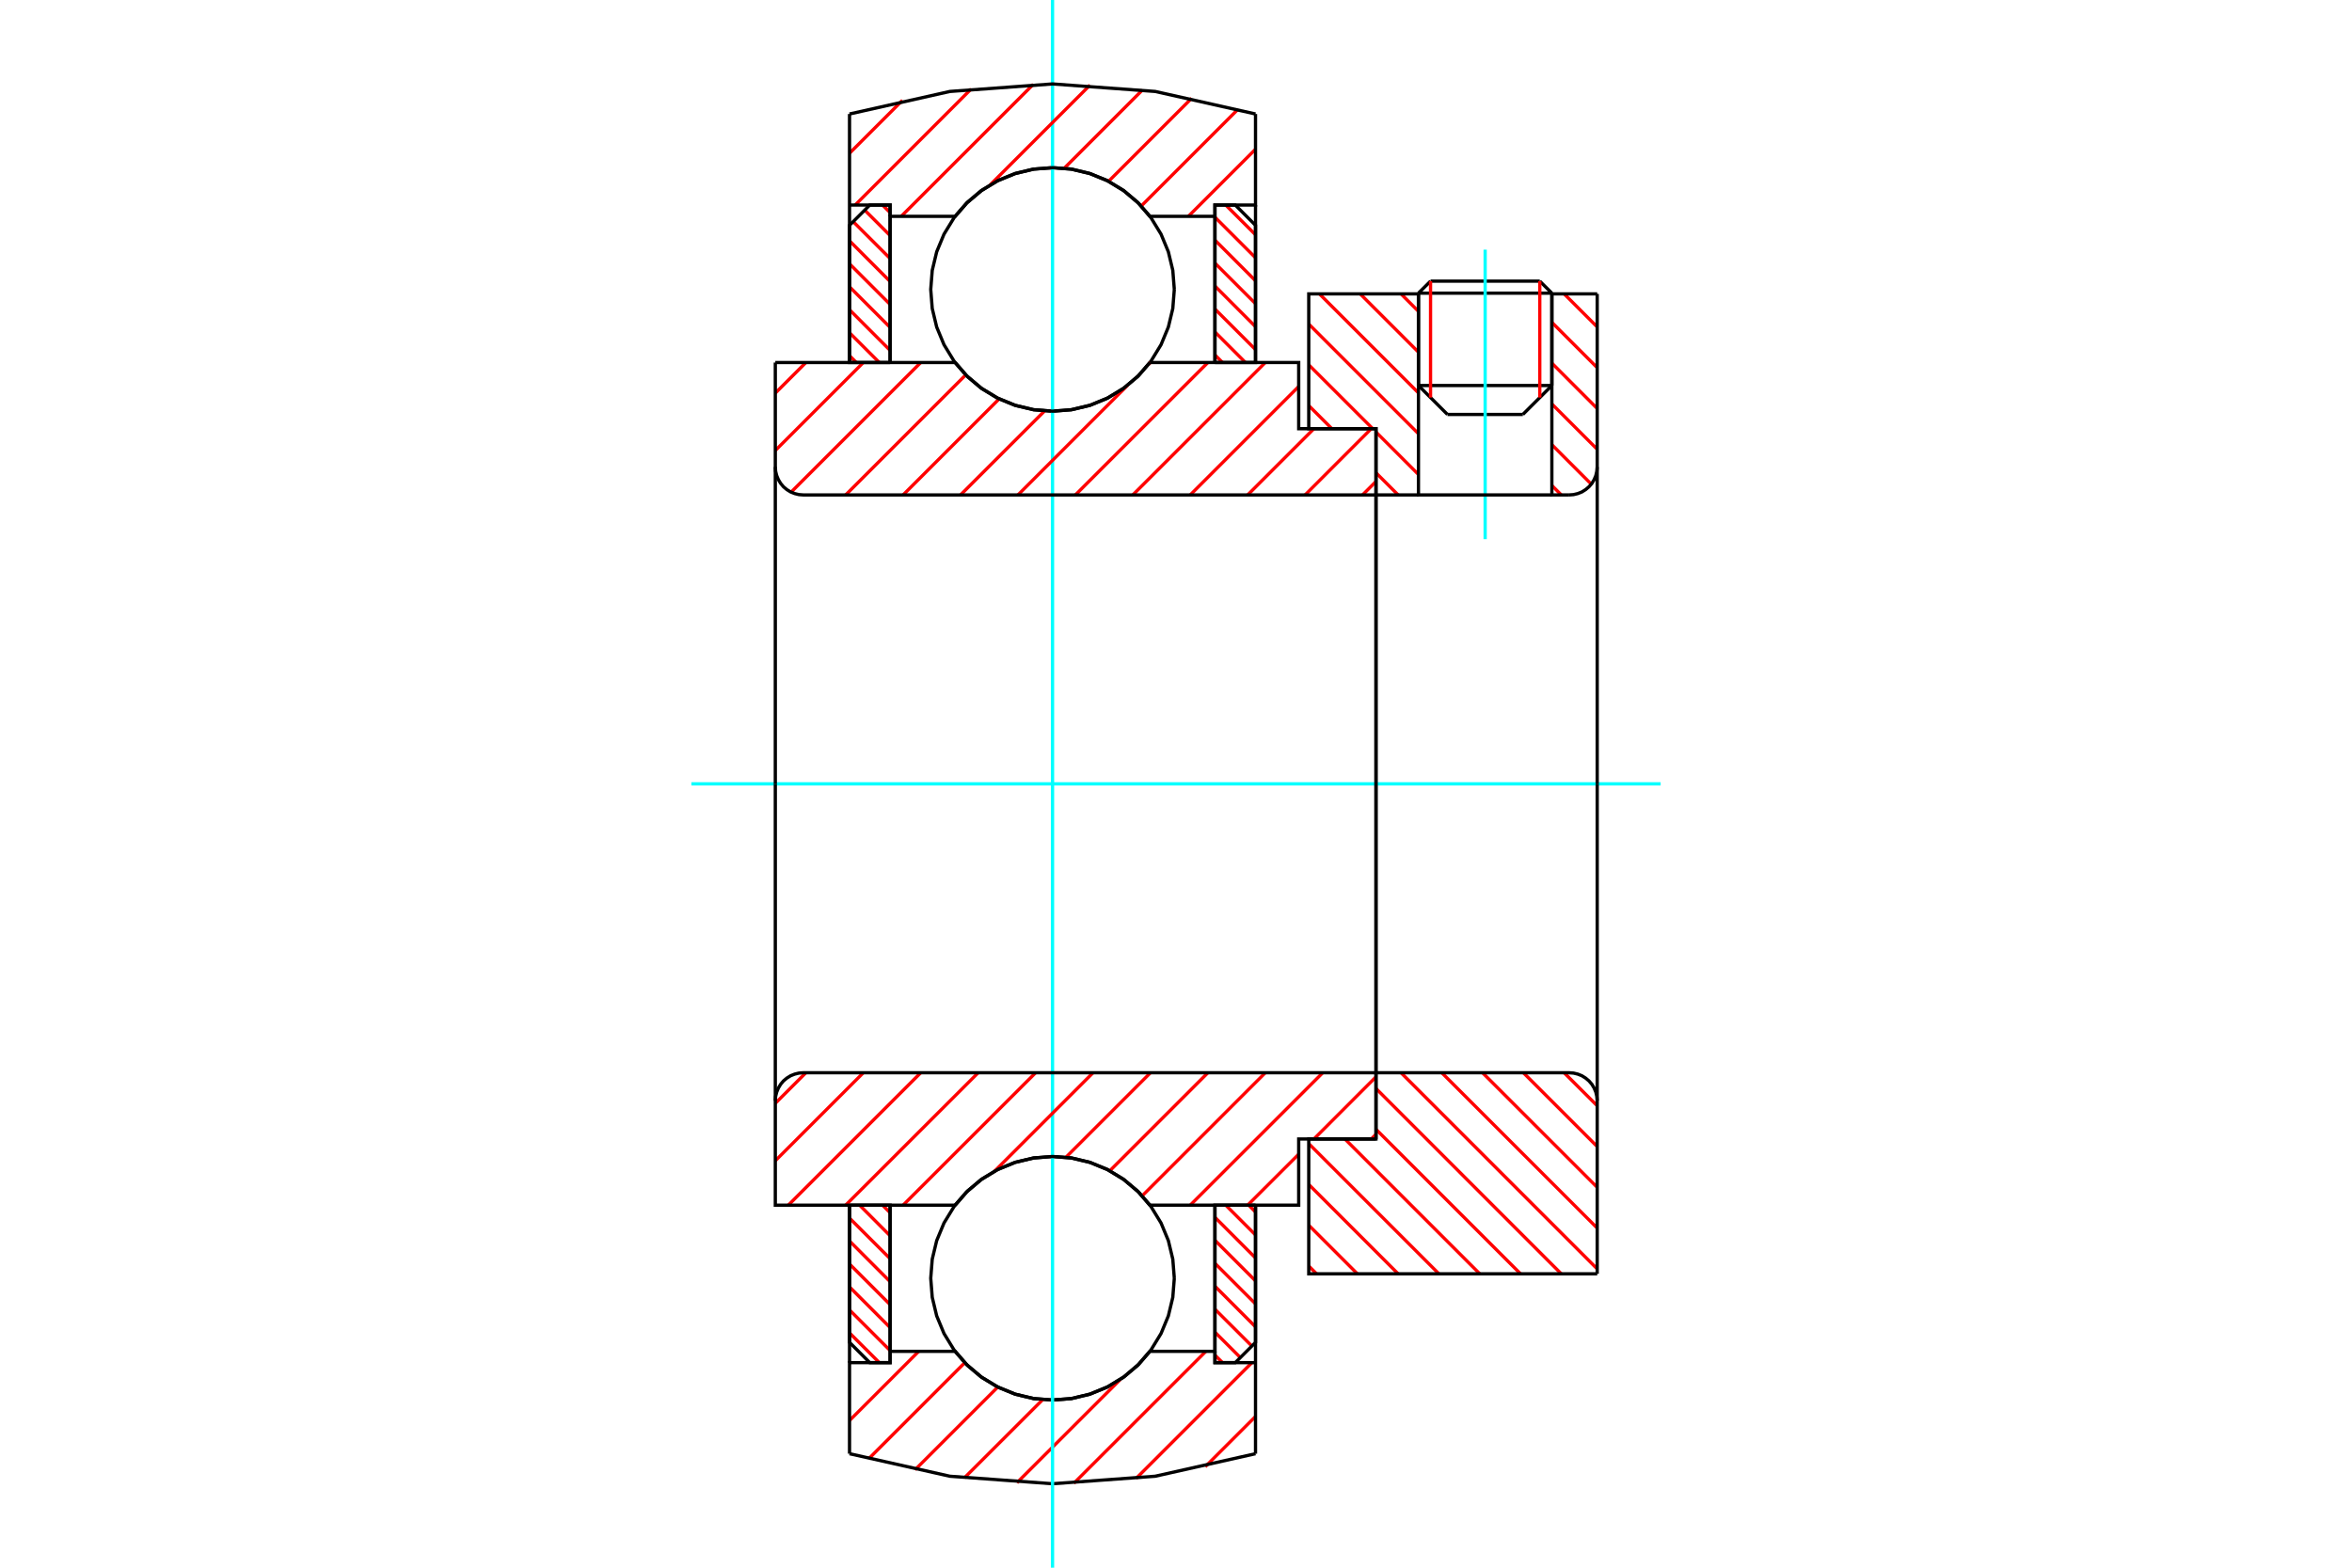 <?xml version="1.0" standalone="no"?>
<!DOCTYPE svg PUBLIC "-//W3C//DTD SVG 1.1//EN"
	"http://www.w3.org/Graphics/SVG/1.1/DTD/svg11.dtd">
<svg xmlns="http://www.w3.org/2000/svg" height="100%" width="100%" viewBox="0 0 36000 24000">
	<rect x="-1800" y="-1200" width="39600" height="26400" style="fill:#FFF"/>
	<g style="fill:none; fill-rule:evenodd" transform="matrix(1 0 0 1 0 0)">
		<g style="fill:none; stroke:#000; stroke-width:50; shape-rendering:geometricPrecision">
			<line x1="23753" y1="4488" x2="21711" y2="4488"/>
			<line x1="21896" y1="4304" x2="23568" y2="4304"/>
			<line x1="21711" y1="5902" x2="23753" y2="5902"/>
			<line x1="23309" y1="6345" x2="22155" y2="6345"/>
			<line x1="21896" y1="4304" x2="21711" y2="4488"/>
			<line x1="23753" y1="4488" x2="23568" y2="4304"/>
			<line x1="23309" y1="6345" x2="23753" y2="5902"/>
			<line x1="21711" y1="5902" x2="22155" y2="6345"/>
			<line x1="21711" y1="4488" x2="21711" y2="5902"/>
			<line x1="23753" y1="5902" x2="23753" y2="4488"/>
		</g>
		<g style="fill:none; stroke:#0FF; stroke-width:50; shape-rendering:geometricPrecision">
			<line x1="22732" y1="8254" x2="22732" y2="3822"/>
		</g>
		<g style="fill:none; stroke:#F00; stroke-width:50; shape-rendering:geometricPrecision">
			<line x1="23568" y1="4304" x2="23568" y2="6086"/>
			<line x1="21896" y1="6086" x2="21896" y2="4304"/>
			<line x1="13003" y1="20406" x2="13459" y2="20861"/>
			<line x1="13003" y1="20054" x2="13624" y2="20675"/>
			<line x1="13003" y1="19702" x2="13624" y2="20324"/>
			<line x1="13003" y1="19351" x2="13624" y2="19972"/>
			<line x1="13003" y1="18999" x2="13624" y2="19621"/>
			<line x1="13003" y1="18648" x2="13624" y2="19269"/>
			<line x1="13157" y1="18450" x2="13624" y2="18918"/>
			<line x1="13508" y1="18450" x2="13624" y2="18566"/>
		</g>
		<g style="fill:none; stroke:#000; stroke-width:50; shape-rendering:geometricPrecision">
			<polyline points="13003,18450 13003,20551 13313,20861 13624,20861 13624,18450 13003,18450"/>
		</g>
		<g style="fill:none; stroke:#0FF; stroke-width:50; shape-rendering:geometricPrecision">
			<line x1="10582" y1="12000" x2="25418" y2="12000"/>
		</g>
		<g style="fill:none; stroke:#F00; stroke-width:50; shape-rendering:geometricPrecision">
			<line x1="13003" y1="5445" x2="13107" y2="5550"/>
			<line x1="13003" y1="5094" x2="13459" y2="5550"/>
			<line x1="13003" y1="4742" x2="13624" y2="5364"/>
			<line x1="13003" y1="4391" x2="13624" y2="5012"/>
			<line x1="13003" y1="4039" x2="13624" y2="4660"/>
			<line x1="13003" y1="3687" x2="13624" y2="4309"/>
			<line x1="13059" y1="3393" x2="13624" y2="3957"/>
			<line x1="13235" y1="3217" x2="13624" y2="3606"/>
			<line x1="13508" y1="3139" x2="13624" y2="3254"/>
		</g>
		<g style="fill:none; stroke:#000; stroke-width:50; shape-rendering:geometricPrecision">
			<polyline points="13624,5550 13624,3139 13313,3139 13003,3449 13003,5550 13624,5550"/>
		</g>
		<g style="fill:none; stroke:#F00; stroke-width:50; shape-rendering:geometricPrecision">
			<line x1="19113" y1="18450" x2="19217" y2="18555"/>
			<line x1="18761" y1="18450" x2="19217" y2="18906"/>
			<line x1="18596" y1="18636" x2="19217" y2="19258"/>
			<line x1="18596" y1="18988" x2="19217" y2="19609"/>
			<line x1="18596" y1="19340" x2="19217" y2="19961"/>
			<line x1="18596" y1="19691" x2="19217" y2="20313"/>
			<line x1="18596" y1="20043" x2="19161" y2="20607"/>
			<line x1="18596" y1="20394" x2="18985" y2="20783"/>
			<line x1="18596" y1="20746" x2="18712" y2="20861"/>
		</g>
		<g style="fill:none; stroke:#000; stroke-width:50; shape-rendering:geometricPrecision">
			<polyline points="19217,18450 19217,20551 18907,20861 18596,20861 18596,18450 19217,18450"/>
		</g>
		<g style="fill:none; stroke:#F00; stroke-width:50; shape-rendering:geometricPrecision">
			<line x1="18761" y1="3139" x2="19217" y2="3594"/>
			<line x1="18596" y1="3325" x2="19217" y2="3946"/>
			<line x1="18596" y1="3676" x2="19217" y2="4298"/>
			<line x1="18596" y1="4028" x2="19217" y2="4649"/>
			<line x1="18596" y1="4379" x2="19217" y2="5001"/>
			<line x1="18596" y1="4731" x2="19217" y2="5352"/>
			<line x1="18596" y1="5082" x2="19063" y2="5550"/>
			<line x1="18596" y1="5434" x2="18712" y2="5550"/>
		</g>
		<g style="fill:none; stroke:#000; stroke-width:50; shape-rendering:geometricPrecision">
			<polyline points="18596,5550 18596,3139 18907,3139 19217,3449 19217,5550 18596,5550"/>
			<polyline points="17974,4431 17951,4139 17883,3855 17771,3585 17618,3335 17428,3113 17206,2923 16956,2770 16686,2658 16402,2589 16110,2567 15818,2589 15534,2658 15264,2770 15014,2923 14792,3113 14602,3335 14449,3585 14337,3855 14269,4139 14246,4431 14269,4723 14337,5007 14449,5277 14602,5527 14792,5749 15014,5939 15264,6092 15534,6204 15818,6272 16110,6295 16402,6272 16686,6204 16956,6092 17206,5939 17428,5749 17618,5527 17771,5277 17883,5007 17951,4723 17974,4431"/>
			<polyline points="17974,19569 17951,19277 17883,18993 17771,18723 17618,18473 17428,18251 17206,18061 16956,17908 16686,17796 16402,17728 16110,17705 15818,17728 15534,17796 15264,17908 15014,18061 14792,18251 14602,18473 14449,18723 14337,18993 14269,19277 14246,19569 14269,19861 14337,20145 14449,20415 14602,20665 14792,20887 15014,21077 15264,21230 15534,21342 15818,21411 16110,21433 16402,21411 16686,21342 16956,21230 17206,21077 17428,20887 17618,20665 17771,20415 17883,20145 17951,19861 17974,19569"/>
		</g>
		<g style="fill:none; stroke:#F00; stroke-width:50; shape-rendering:geometricPrecision">
			<line x1="23941" y1="16423" x2="24447" y2="16928"/>
			<line x1="23317" y1="16423" x2="24447" y2="17553"/>
			<line x1="22692" y1="16423" x2="24447" y2="18177"/>
			<line x1="22068" y1="16423" x2="24447" y2="18801"/>
			<line x1="21444" y1="16423" x2="24447" y2="19426"/>
			<line x1="21061" y1="16664" x2="23897" y2="19501"/>
			<line x1="21061" y1="17289" x2="23273" y2="19501"/>
			<line x1="20585" y1="17437" x2="22649" y2="19501"/>
			<line x1="20032" y1="17508" x2="22024" y2="19501"/>
			<line x1="20032" y1="18133" x2="21400" y2="19501"/>
			<line x1="20032" y1="18757" x2="20776" y2="19501"/>
			<line x1="20032" y1="19381" x2="20151" y2="19501"/>
		</g>
		<g style="fill:none; stroke:#000; stroke-width:50; shape-rendering:geometricPrecision">
			<line x1="24447" y1="12000" x2="24447" y2="19501"/>
			<polyline points="24447,16851 24441,16784 24426,16719 24400,16657 24365,16599 24321,16548 24270,16505 24213,16469 24151,16444 24085,16428 24018,16423 21061,16423 21061,12000"/>
			<polyline points="21061,16423 21061,17437 20032,17437 20032,19501 24447,19501"/>
		</g>
		<g style="fill:none; stroke:#F00; stroke-width:50; shape-rendering:geometricPrecision">
			<line x1="23941" y1="4499" x2="24447" y2="5005"/>
			<line x1="23753" y1="4935" x2="24447" y2="5629"/>
			<line x1="23753" y1="5559" x2="24447" y2="6254"/>
			<line x1="23753" y1="6184" x2="24447" y2="6878"/>
			<line x1="21444" y1="4499" x2="21711" y2="4767"/>
			<line x1="23753" y1="6808" x2="24356" y2="7412"/>
			<line x1="20819" y1="4499" x2="21711" y2="5391"/>
			<line x1="23753" y1="7432" x2="23897" y2="7577"/>
			<line x1="20195" y1="4499" x2="21711" y2="6015"/>
			<line x1="20032" y1="4961" x2="21711" y2="6640"/>
			<line x1="20032" y1="5585" x2="21011" y2="6563"/>
			<line x1="21061" y1="6614" x2="21711" y2="7264"/>
			<line x1="20032" y1="6209" x2="20386" y2="6563"/>
			<line x1="21061" y1="7238" x2="21400" y2="7577"/>
		</g>
		<g style="fill:none; stroke:#000; stroke-width:50; shape-rendering:geometricPrecision">
			<line x1="24447" y1="12000" x2="24447" y2="4499"/>
			<polyline points="24018,7577 24085,7572 24151,7556 24213,7531 24270,7495 24321,7452 24365,7401 24400,7343 24426,7281 24441,7216 24447,7149"/>
			<polyline points="24018,7577 23753,7577 23753,4499"/>
			<polyline points="23753,7577 21711,7577 21711,4499"/>
			<polyline points="21711,7577 21061,7577 21061,12000"/>
			<polyline points="21061,7577 21061,6563 20032,6563 20032,4499 21711,4499"/>
			<line x1="23753" y1="4499" x2="24447" y2="4499"/>
		</g>
		<g style="fill:none; stroke:#F00; stroke-width:50; shape-rendering:geometricPrecision">
			<line x1="19217" y1="21685" x2="18448" y2="22454"/>
			<line x1="19162" y1="20861" x2="17390" y2="22633"/>
			<line x1="18457" y1="20688" x2="16437" y2="22707"/>
			<line x1="17149" y1="21117" x2="15566" y2="22699"/>
			<line x1="15960" y1="21427" x2="14761" y2="22625"/>
			<line x1="15273" y1="21234" x2="14006" y2="22501"/>
			<line x1="14767" y1="20862" x2="13295" y2="22334"/>
			<line x1="14062" y1="20688" x2="13003" y2="21747"/>
			<line x1="13010" y1="20861" x2="13003" y2="20868"/>
		</g>
		<g style="fill:none; stroke:#000; stroke-width:50; shape-rendering:geometricPrecision">
			<polyline points="19217,18450 19217,20861 19217,22255"/>
			<polyline points="13003,22255 14539,22600 16110,22715 17681,22600 19217,22255"/>
			<polyline points="13003,22255 13003,20861 13624,20861 13624,20688 13624,18450"/>
			<polyline points="13624,20688 14618,20688 14808,20904 15029,21088 15276,21237 15543,21345 15823,21411 16110,21433 16397,21411 16677,21345 16944,21237 17191,21088 17412,20904 17602,20688 18596,20688 18596,18450"/>
			<polyline points="18596,20688 18596,20861 19217,20861"/>
			<line x1="13003" y1="20861" x2="13003" y2="18450"/>
		</g>
		<g style="fill:none; stroke:#0FF; stroke-width:50; shape-rendering:geometricPrecision">
			<line x1="16110" y1="24000" x2="16110" y2="0"/>
		</g>
		<g style="fill:none; stroke:#F00; stroke-width:50; shape-rendering:geometricPrecision">
			<line x1="19217" y1="2284" x2="18189" y2="3312"/>
			<line x1="18949" y1="1673" x2="17468" y2="3154"/>
			<line x1="18240" y1="1504" x2="16968" y2="2776"/>
			<line x1="17486" y1="1378" x2="16289" y2="2576"/>
			<line x1="16683" y1="1303" x2="15155" y2="2831"/>
			<line x1="15816" y1="1291" x2="13794" y2="3312"/>
			<line x1="14865" y1="1362" x2="13089" y2="3139"/>
			<line x1="13813" y1="1536" x2="13003" y2="2346"/>
		</g>
		<g style="fill:none; stroke:#000; stroke-width:50; shape-rendering:geometricPrecision">
			<polyline points="13003,5550 13003,3139 13003,1745"/>
			<polyline points="19217,1745 17681,1400 16110,1285 14539,1400 13003,1745"/>
			<polyline points="19217,1745 19217,3139 18596,3139 18596,3312 18596,5550"/>
			<polyline points="18596,3312 17602,3312 17412,3096 17191,2912 16944,2763 16677,2655 16397,2589 16110,2567 15823,2589 15543,2655 15276,2763 15029,2912 14808,3096 14618,3312 13624,3312 13624,5550"/>
			<polyline points="13624,3312 13624,3139 13003,3139"/>
			<line x1="19217" y1="3139" x2="19217" y2="5550"/>
		</g>
		<g style="fill:none; stroke:#F00; stroke-width:50; shape-rendering:geometricPrecision">
			<line x1="21061" y1="17365" x2="20989" y2="17437"/>
			<line x1="21061" y1="16486" x2="20111" y2="17437"/>
			<line x1="19878" y1="17670" x2="19097" y2="18450"/>
			<line x1="20246" y1="16423" x2="18218" y2="18450"/>
			<line x1="19367" y1="16423" x2="17482" y2="18308"/>
			<line x1="18488" y1="16423" x2="16987" y2="17924"/>
			<line x1="17609" y1="16423" x2="16316" y2="17716"/>
			<line x1="16730" y1="16423" x2="15222" y2="17931"/>
			<line x1="15851" y1="16423" x2="13823" y2="18450"/>
			<line x1="14972" y1="16423" x2="12944" y2="18450"/>
			<line x1="14093" y1="16423" x2="12066" y2="18450"/>
			<line x1="13214" y1="16423" x2="11867" y2="17770"/>
			<line x1="12335" y1="16423" x2="11867" y2="16891"/>
		</g>
		<g style="fill:none; stroke:#000; stroke-width:50; shape-rendering:geometricPrecision">
			<line x1="21061" y1="12000" x2="21061" y2="17437"/>
			<polyline points="21061,16423 12295,16423 12228,16428 12163,16444 12101,16469 12043,16505 11992,16548 11949,16599 11914,16657 11888,16719 11872,16784 11867,16851 11867,18450 12488,18450 14618,18450"/>
			<polyline points="17602,18450 17412,18234 17191,18050 16944,17901 16677,17793 16397,17727 16110,17705 15823,17727 15543,17793 15276,17901 15029,18050 14808,18234 14618,18450"/>
			<polyline points="17602,18450 19878,18450 19878,17437 21061,17437"/>
			<line x1="11867" y1="12000" x2="11867" y2="16851"/>
		</g>
		<g style="fill:none; stroke:#F00; stroke-width:50; shape-rendering:geometricPrecision">
			<line x1="21061" y1="7371" x2="20855" y2="7577"/>
			<line x1="20989" y1="6563" x2="19976" y2="7577"/>
			<line x1="20111" y1="6563" x2="19097" y2="7577"/>
			<line x1="19878" y1="5917" x2="18218" y2="7577"/>
			<line x1="19367" y1="5550" x2="17339" y2="7577"/>
			<line x1="18488" y1="5550" x2="16460" y2="7577"/>
			<line x1="17609" y1="5550" x2="17576" y2="5582"/>
			<line x1="17265" y1="5893" x2="15581" y2="7577"/>
			<line x1="15989" y1="6291" x2="14702" y2="7577"/>
			<line x1="15294" y1="6106" x2="13823" y2="7577"/>
			<line x1="14782" y1="5739" x2="12944" y2="7577"/>
			<line x1="14093" y1="5550" x2="12109" y2="7534"/>
			<line x1="13214" y1="5550" x2="11867" y2="6897"/>
			<line x1="12335" y1="5550" x2="11867" y2="6018"/>
		</g>
		<g style="fill:none; stroke:#000; stroke-width:50; shape-rendering:geometricPrecision">
			<line x1="11867" y1="12000" x2="11867" y2="5550"/>
			<polyline points="11867,7149 11872,7216 11888,7281 11914,7343 11949,7401 11992,7452 12043,7495 12101,7531 12163,7556 12228,7572 12295,7577 21061,7577 21061,6563 19878,6563 19878,5550 17602,5550"/>
			<polyline points="14618,5550 14808,5766 15029,5950 15276,6099 15543,6207 15823,6273 16110,6295 16397,6273 16677,6207 16944,6099 17191,5950 17412,5766 17602,5550"/>
			<polyline points="14618,5550 12488,5550 11867,5550"/>
			<line x1="21061" y1="12000" x2="21061" y2="7577"/>
		</g>
	</g>
</svg>
